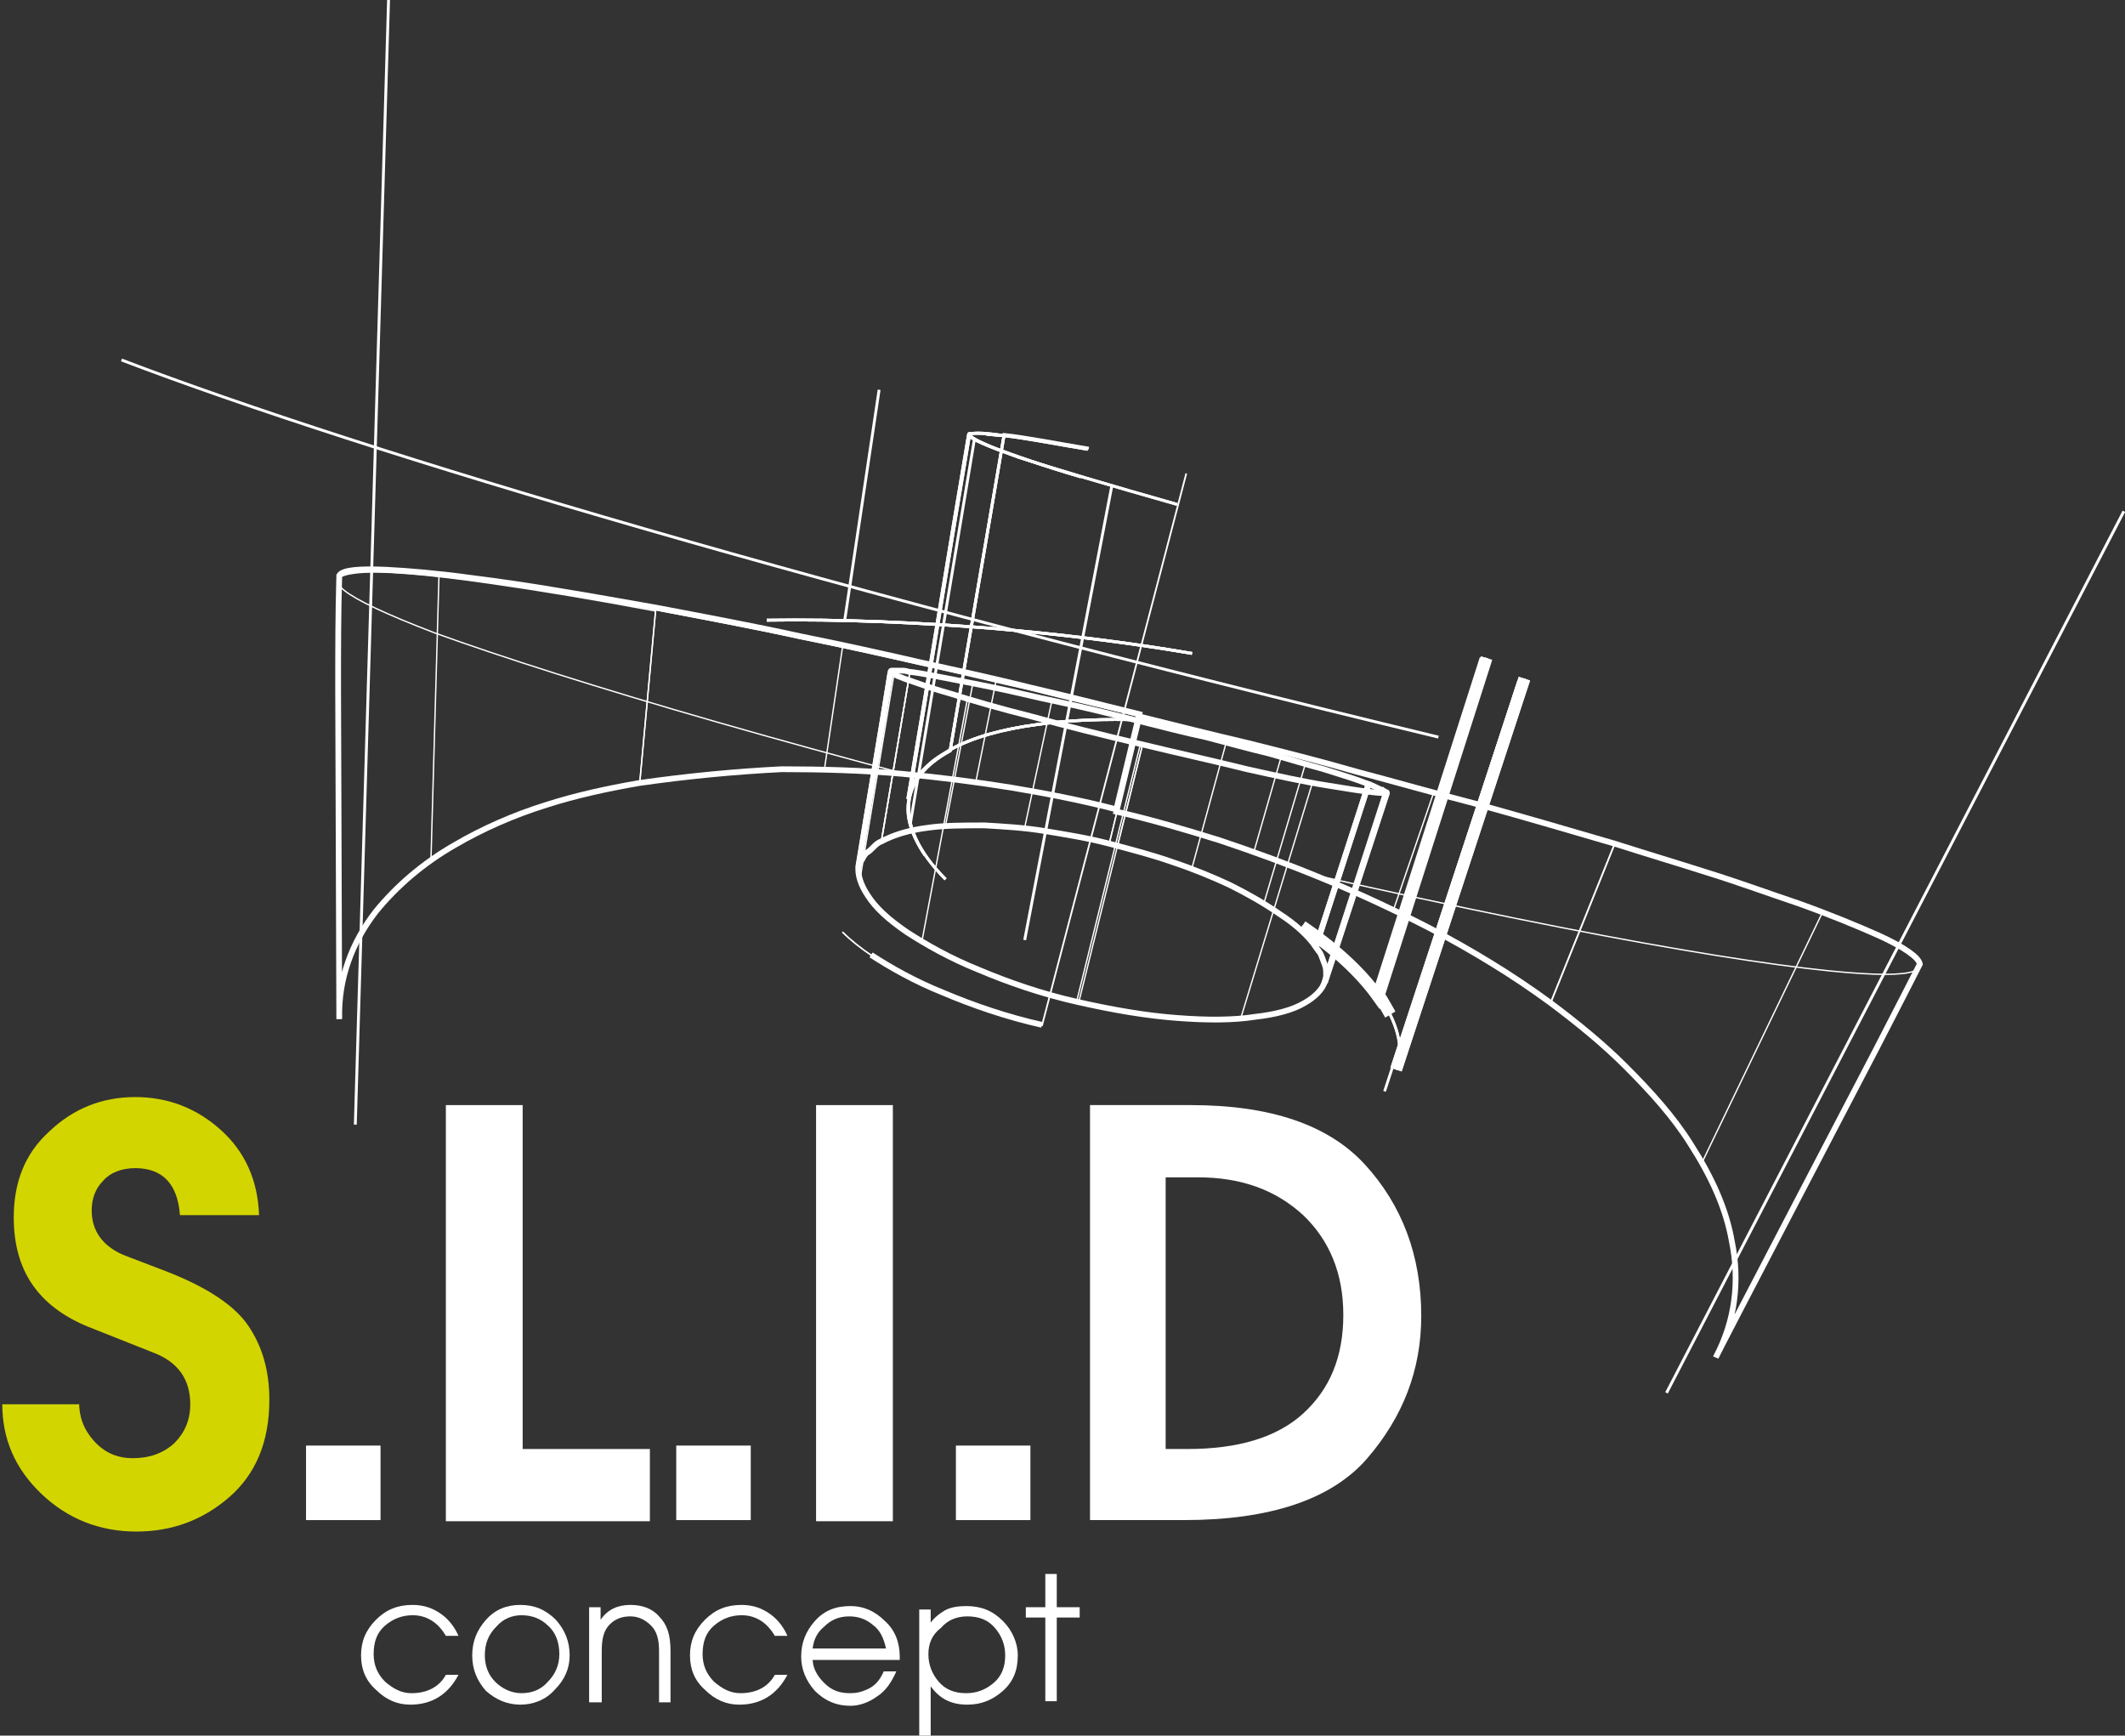 <?xml version="1.0" encoding="utf-8"?>
<!-- Generator: Adobe Illustrator 17.1.0, SVG Export Plug-In . SVG Version: 6.00 Build 0)  -->
<!DOCTYPE svg PUBLIC "-//W3C//DTD SVG 1.1//EN" "http://www.w3.org/Graphics/SVG/1.1/DTD/svg11.dtd">
<svg version="1.1" xmlns="http://www.w3.org/2000/svg" xmlns:xlink="http://www.w3.org/1999/xlink" x="0px" y="0px" width="185.4px"
	 height="151.4px" viewBox="0 0 185.4 151.4" enable-background="new 0 0 185.4 151.4" xml:space="preserve">
<rect x="0" y="0" width="185.4" height="151.4" fill="#333333" stroke="none"/>
<g id="Layer_1">
</g>
<g id="Layer_2">
	<g>
		<g>
			<g>
				<g>
					<g enable-background="new    ">
						<g enable-background="new    ">
							<defs>
								<path id="SVGID_1_" enable-background="new    " d="M149.7,118.4c1.7-3.2,2.1-6.7,1.4-10.1c-0.5-2.9-1.8-5.7-3.6-8.5
									c-1.5-2.4-3.5-4.6-5.7-6.8c-1.9-1.9-4.1-3.7-6.5-5.5c-3.4-2.5-6.9-4.6-10.5-6.5c-3.1-1.6-6.3-3.1-9.5-4.4
									c-2.9-1.2-5.9-2.3-8.9-3.3c-2.9-0.9-5.9-1.8-9-2.5l2-8.3c3.2,0.8,6.4,1.6,9.4,2.3c3.2,0.8,6.4,1.6,9.5,2.5
									c3.4,0.9,6.9,1.9,10.4,2.8c4,1.1,8.1,2.3,12.2,3.5c2.8,0.9,5.5,1.7,8,2.5c2.9,0.9,5.6,1.9,8,2.7c2.8,1,5.2,2,7,2.8
									c2.2,1,3.5,1.9,3.6,2.5c-0.5,1-2,3.9-3.8,7.4C163.6,91.7,149.8,118.1,149.7,118.4z"/>
							</defs>
							<clipPath id="SVGID_2_">
								<use xlink:href="#SVGID_1_"  overflow="visible"/>
							</clipPath>
							<g clip-path="url(#SVGID_2_)" enable-background="new    ">
								<g>
									<path fill="none" stroke="#FFFFFF" stroke-width="0.117" d="M99.4,62.4l-2,8.3c3.1,0.8,6.1,1.6,9,2.5c3,1,6,2.1,8.9,3.3
										c3.2,1.3,6.4,2.8,9.5,4.4c3.5,1.9,7.1,4.1,10.5,6.5l5.6-13.9c-4.1-1.2-8.2-2.4-12.2-3.5c-3.5-1-7-1.9-10.4-2.8
										c-3.1-0.8-6.3-1.7-9.5-2.5C105.8,64,102.6,63.2,99.4,62.4z"/>
									<line fill="none" stroke="#FFFFFF" stroke-width="0.117" x1="111.9" y1="65.6" x2="109.4" y2="74.3"/>
									<line fill="none" stroke="#FFFFFF" stroke-width="0.117" x1="125.1" y1="69.1" x2="121.6" y2="79.3"/>
								</g>
								<g>
									<path fill="none" stroke="#FFFFFF" stroke-width="0.117" d="M140.9,73.6l-5.6,13.9c4.1,3,7.7,6.3,10.4,9.8
										c3.5,4.5,5.7,9.3,5.7,14.1c0,6.4-3.9,12.6-13.2,16.8c-12,5.5-30.7,6.8-53,1.8l14.5-57.2c28,6.8,49.1,10.8,60,11.9
										c8,0.8,9.2-0.1,6.4-1.9c-2.1-1.3-6.3-2.9-11.5-4.8C150.6,76.6,146,75.1,140.9,73.6z"/>
									<line fill="none" stroke="#FFFFFF" stroke-width="0.117" x1="159" y1="79.6" x2="148.5" y2="101.4"/>
								</g>
							</g>
							<path clip-path="url(#SVGID_2_)" fill="none" stroke="#FFFFFF" stroke-width="0.117" d="M149.7,118.4
								c1.7-3.2,2.1-6.7,1.4-10.1c-0.5-2.9-1.8-5.7-3.6-8.5c-1.5-2.4-3.5-4.6-5.7-6.8c-1.9-1.9-4.1-3.7-6.5-5.5
								c-3.4-2.5-6.9-4.6-10.5-6.5c-3.1-1.6-6.3-3.1-9.5-4.4c-2.9-1.2-5.9-2.3-8.9-3.3c-2.9-0.9-5.9-1.8-9-2.5l2-8.3
								c3.2,0.8,6.4,1.6,9.4,2.3c3.2,0.8,6.4,1.6,9.5,2.5c3.4,0.9,6.9,1.9,10.4,2.8c4,1.1,8.1,2.3,12.2,3.5c2.8,0.9,5.5,1.7,8,2.5
								c2.9,0.9,5.6,1.9,8,2.7c2.8,1,5.2,2,7,2.8c2.2,1,3.5,1.9,3.6,2.5c-0.5,1-2,3.9-3.8,7.4C163.6,91.7,149.8,118.1,149.7,118.4z"
								/>
							<use xlink:href="#SVGID_1_"  overflow="visible" fill="none" stroke="#FFFFFF" stroke-width="0.503"/>
						</g>
						<g enable-background="new    ">
							<defs>
								<path id="SVGID_3_" enable-background="new    " d="M55.8,68.3c-2.9,0.5-5.6,1.1-8.1,1.9c-2.9,0.9-5.6,2.1-8,3.5
									c-2.8,1.6-5.1,3.6-6.9,5.8c-2.1,2.7-3.3,5.9-3.2,9.4l-0.1-28.8c0-3.6,0-6.4,0.1-9.9c0.3-0.5,1.8-0.6,4.1-0.5
									c1.9,0.1,4.4,0.3,7.3,0.7c2.4,0.3,5.2,0.7,8.1,1.2c2.5,0.4,5.2,0.9,8.1,1.4c4.2,0.8,8.5,1.6,12.6,2.5
									c3.5,0.7,7.1,1.5,10.6,2.3c3.2,0.7,6.4,1.4,9.6,2.2c3,0.7,6.2,1.5,9.4,2.3l-2,8.3c-3.1-0.8-6.2-1.4-9.2-1.9
									c-3.1-0.5-6.3-0.9-9.5-1.2c-3.4-0.3-7-0.4-10.5-0.4C64.2,67.3,60,67.7,55.8,68.3z"/>
							</defs>
							<clipPath id="SVGID_4_">
								<use xlink:href="#SVGID_3_"  overflow="visible"/>
							</clipPath>
							<g clip-path="url(#SVGID_4_)" enable-background="new    ">
								<g>
									<path fill="none" stroke="#FFFFFF" stroke-width="0.117" d="M99.8,72.8l-14.5,57.2c-22.5-5.1-39.5-14.8-48.7-25.3
										c-7.2-8.2-8.4-15.8-5.8-21.7c2-4.5,6-7.9,11.2-10.4c4-1.9,8.7-3.3,13.8-4.1l1.4-15.2c-5.3-1-10.1-1.8-14.3-2.4
										c-5.5-0.8-9.9-1.2-12-0.9c-3,0.4-1.6,1.9,7,5.2C49.5,59.4,71.4,65.9,99.8,72.8z"/>
									<line fill="none" stroke="#FFFFFF" stroke-width="0.117" x1="38.3" y1="50.2" x2="37.6" y2="75"/>
								</g>
								<g>
									<path fill="none" stroke="#FFFFFF" stroke-width="0.117" d="M57.2,53.2l-1.4,15.2c4.1-0.7,8.4-1,12.4-1.1
										c3.5-0.1,7.1,0.1,10.5,0.4c3.1,0.3,6.3,0.7,9.5,1.2c3,0.5,6.1,1.1,9.2,1.9l2-8.3c-3.2-0.8-6.4-1.5-9.4-2.3
										c-3.2-0.7-6.4-1.5-9.6-2.2c-3.5-0.8-7.1-1.6-10.6-2.3C65.7,54.8,61.4,54,57.2,53.2z"/>
									<line fill="none" stroke="#FFFFFF" stroke-width="0.117" x1="73.5" y1="56.5" x2="71.9" y2="67.3"/>
									<line fill="none" stroke="#FFFFFF" stroke-width="0.117" x1="86.9" y1="59.4" x2="85.1" y2="68.4"/>
								</g>
							</g>
							<path clip-path="url(#SVGID_4_)" fill="none" stroke="#FFFFFF" stroke-width="0.117" d="M55.8,68.3
								c-2.9,0.5-5.6,1.1-8.1,1.9c-2.9,0.9-5.6,2.1-8,3.5c-2.8,1.6-5.1,3.6-6.9,5.8c-2.1,2.7-3.3,5.9-3.2,9.4l-0.1-28.8
								c0-3.6,0-6.4,0.1-9.9c0.3-0.5,1.8-0.6,4.1-0.5c1.9,0.1,4.4,0.3,7.3,0.7c2.4,0.3,5.2,0.7,8.1,1.2c2.5,0.4,5.2,0.9,8.1,1.4
								c4.2,0.8,8.5,1.6,12.6,2.5c3.5,0.7,7.1,1.5,10.6,2.3c3.2,0.7,6.4,1.4,9.6,2.2c3,0.7,6.2,1.5,9.4,2.3l-2,8.3
								c-3.1-0.8-6.2-1.4-9.2-1.9c-3.1-0.5-6.3-0.9-9.5-1.2c-3.4-0.3-7-0.4-10.5-0.4C64.2,67.3,60,67.7,55.8,68.3z"/>
							<use xlink:href="#SVGID_3_"  overflow="visible" fill="none" stroke="#FFFFFF" stroke-width="0.503"/>
						</g>
						<g enable-background="new    ">
							<defs>
								<path id="SVGID_5_" enable-background="new    " d="M77.7,58.6c0,0.1,0.4,0.3,1.2,0.6c0.9,0.3,2.2,0.8,4,1.3
									c1.9,0.6,4.3,1.3,7.1,2c2.9,0.8,6.1,1.6,9.5,2.4c3.3,0.8,6.5,1.5,9.3,2.2c2.7,0.6,5,1.1,6.9,1.4c1.8,0.3,3.1,0.5,4,0.6
									c0.8,0.1,1.2,0.1,1.3,0l-5.4,16.5c-0.2,0.7-0.9,1.4-1.8,1.9c-1,0.6-2.5,1-4.3,1.2c-1.9,0.3-4.2,0.3-6.8,0.1
									c-2.7-0.2-5.6-0.7-8.7-1.4c-3.1-0.7-6-1.7-8.6-2.8c-2.5-1-4.6-2.2-6.3-3.3c-1.6-1.1-2.7-2.1-3.4-3.2
									c-0.6-0.9-0.9-1.8-0.8-2.6C75.8,70,76.8,64.3,77.7,58.6z"/>
							</defs>
							<clipPath id="SVGID_6_">
								<use xlink:href="#SVGID_5_"  overflow="visible"/>
							</clipPath>
							<g clip-path="url(#SVGID_6_)" enable-background="new    ">
								<g>
									<path fill="none" stroke="#FFFFFF" stroke-width="0.117" d="M79.4,58.6l-2.5,14.8c-1.2,0.6-1.8,1.5-1.9,2.4
										c-0.1,1.1,0.5,2.3,1.7,3.6c1.4,1.4,3.6,2.9,6.5,4.3c3.1,1.5,6.8,2.8,10.9,3.8l5.6-22.6c-4.5-1.1-8.6-2.2-12-3.1
										c-3.3-0.9-5.8-1.7-7.4-2.2c-1.5-0.5-2.3-0.9-2.3-1C77.7,58.4,78.2,58.4,79.4,58.6z"/>
									<line fill="none" stroke="#FFFFFF" stroke-width="0.117" x1="78" y1="58.8" x2="75" y2="76.9"/>
									<line fill="none" stroke="#FFFFFF" stroke-width="0.117" x1="84.4" y1="61" x2="80.4" y2="82.3"/>
								</g>
								<g>
									<path fill="none" stroke="#FFFFFF" stroke-width="0.117" d="M99.5,64.9l-5.6,22.6c4.1,1,8,1.5,11.3,1.5
										c3.1,0,5.7-0.3,7.5-1c1.6-0.6,2.6-1.5,2.9-2.5c0.3-0.9,0-2-0.8-3.1l4.6-14.2c1.1,0.4,1.7,0.7,1.6,0.8
										c0,0.1-0.8,0.1-2.2-0.1c-1.6-0.2-4.1-0.7-7.3-1.4C108,67,104,66,99.5,64.9z"/>
									<line fill="none" stroke="#FFFFFF" stroke-width="0.117" x1="114.5" y1="68.3" x2="108.2" y2="89"/>
									<line fill="none" stroke="#FFFFFF" stroke-width="0.117" x1="120.7" y1="69.2" x2="115.1" y2="86.5"/>
								</g>
							</g>
							<path clip-path="url(#SVGID_6_)" fill="none" stroke="#FFFFFF" stroke-width="0.117" d="M77.7,58.6c0,0.1,0.4,0.3,1.2,0.6
								c0.9,0.3,2.2,0.8,4,1.3c1.9,0.6,4.3,1.3,7.1,2c2.9,0.8,6.1,1.6,9.5,2.4c3.3,0.8,6.5,1.5,9.3,2.2c2.7,0.6,5,1.1,6.9,1.4
								c1.8,0.3,3.1,0.5,4,0.6c0.8,0.1,1.2,0.1,1.3,0l-5.4,16.5c-0.2,0.7-0.9,1.4-1.8,1.9c-1,0.6-2.5,1-4.3,1.2
								c-1.9,0.3-4.2,0.3-6.8,0.1c-2.7-0.2-5.6-0.7-8.7-1.4c-3.1-0.7-6-1.7-8.6-2.8c-2.5-1-4.6-2.2-6.3-3.3
								c-1.6-1.1-2.7-2.1-3.4-3.2c-0.6-0.9-0.9-1.8-0.8-2.6C75.8,70,76.8,64.3,77.7,58.6z"/>
							<use xlink:href="#SVGID_5_"  overflow="visible" fill="none" stroke="#FFFFFF" stroke-width="0.503"/>
						</g>
						<g enable-background="new    ">
							<defs>
								<path id="SVGID_7_" enable-background="new    " d="M74.9,75.7c0.9-5.7,1.9-11.4,2.8-17.1c0,0,0-0.1,0.1-0.1
									c0.1,0,0.2,0,0.3,0c0.1,0,0.3,0,0.5,0c0.2,0,0.4,0,0.7,0.1c1,0.1,2.4,0.4,4,0.7c1.5,0.3,3.1,0.6,4.9,1
									c1.7,0.4,3.5,0.8,5.4,1.2c1.8,0.4,3.8,0.9,5.8,1.4c2,0.5,3.9,1,5.8,1.4c1.9,0.5,3.7,1,5.4,1.4c1.8,0.5,3.4,1,4.9,1.4
									c1.6,0.5,2.9,0.9,3.9,1.3l-4.6,14.2c-0.7-1-1.8-2-3.2-2.9c-1.3-0.9-2.7-1.7-4.3-2.5c-1.5-0.7-3.2-1.4-5-2
									c-1.7-0.6-3.6-1.1-5.5-1.6c-1.9-0.5-3.8-0.8-5.6-1.1c-1.8-0.3-3.6-0.4-5.3-0.5c-1.8,0-3.5,0-4.9,0.2c-1.6,0.2-3,0.6-4.1,1.2
									c-0.3,0.1-0.5,0.3-0.7,0.5c-0.2,0.2-0.4,0.4-0.6,0.5c-0.2,0.2-0.3,0.4-0.4,0.6C75,75.2,74.9,75.5,74.9,75.7z"/>
							</defs>
							<clipPath id="SVGID_8_">
								<use xlink:href="#SVGID_7_"  overflow="visible"/>
							</clipPath>
							<g clip-path="url(#SVGID_8_)" enable-background="new    ">
								<g>
									<path fill="none" stroke="#FFFFFF" stroke-width="0.117" d="M119.4,68.3l-4.6,14.2c-0.7-1-1.8-2-3.2-2.9
										c-1.3-0.9-2.7-1.7-4.3-2.5c-1.5-0.7-3.2-1.4-5-2c-1.7-0.6-3.6-1.1-5.5-1.6l2.6-10.7c2,0.5,3.9,1,5.8,1.4
										c1.9,0.5,3.7,1,5.4,1.4c1.8,0.5,3.4,1,4.9,1.4C117,67.5,118.4,68,119.4,68.3z"/>
									<line fill="none" stroke="#FFFFFF" stroke-width="0.117" x1="113.9" y1="66.6" x2="110.3" y2="78.7"/>
									<line fill="none" stroke="#FFFFFF" stroke-width="0.117" x1="107" y1="64.7" x2="104" y2="75.7"/>
								</g>
								<g>
									<path fill="none" stroke="#FFFFFF" stroke-width="0.117" d="M99.4,62.8l-2.6,10.7c-1.9-0.5-3.8-0.8-5.6-1.1
										c-1.8-0.3-3.6-0.4-5.3-0.5c-1.8,0-3.5,0-4.9,0.2c-1.6,0.2-3,0.6-4.1,1.2l2.5-14.8c1,0.1,2.4,0.4,4,0.7
										c1.5,0.3,3.1,0.6,4.9,1c1.7,0.4,3.5,0.8,5.4,1.2C95.5,61.9,97.4,62.3,99.4,62.8z"/>
									<line fill="none" stroke="#FFFFFF" stroke-width="0.117" x1="91.8" y1="61" x2="89.4" y2="72.2"/>
									<line fill="none" stroke="#FFFFFF" stroke-width="0.117" x1="84.9" y1="59.5" x2="82.5" y2="72"/>
								</g>
								<g>
									<path fill="none" stroke="#FFFFFF" stroke-width="0.117" d="M79.4,58.6l-2.5,14.8c-1.2,0.6-1.8,1.5-1.9,2.4
										c-0.1,1.1,0.5,2.3,1.7,3.6c1.4,1.4,3.6,2.9,6.5,4.3c3.1,1.5,6.8,2.8,10.9,3.8l5.6-22.6c-4.5-1.1-8.6-2.2-12-3.1
										c-3.3-0.9-5.8-1.7-7.4-2.2c-1.5-0.5-2.3-0.9-2.3-1C77.7,58.4,78.2,58.4,79.4,58.6z"/>
								</g>
							</g>
							<path clip-path="url(#SVGID_8_)" fill="none" stroke="#FFFFFF" stroke-width="0.117" d="M74.9,75.7
								c0.9-5.7,1.9-11.4,2.8-17.1c0,0,0-0.1,0.1-0.1c0.1,0,0.2,0,0.3,0c0.1,0,0.3,0,0.5,0c0.2,0,0.4,0,0.7,0.1c1,0.1,2.4,0.4,4,0.7
								c1.5,0.3,3.1,0.6,4.9,1c1.7,0.4,3.5,0.8,5.4,1.2c1.8,0.4,3.8,0.9,5.8,1.4c2,0.5,3.9,1,5.8,1.4c1.9,0.5,3.7,1,5.4,1.4
								c1.8,0.5,3.4,1,4.9,1.4c1.6,0.5,2.9,0.9,3.9,1.3l-4.6,14.2c-0.7-1-1.8-2-3.2-2.9c-1.3-0.9-2.7-1.7-4.3-2.5
								c-1.5-0.7-3.2-1.4-5-2c-1.7-0.6-3.6-1.1-5.5-1.6c-1.9-0.5-3.8-0.8-5.6-1.1c-1.8-0.3-3.6-0.4-5.3-0.5c-1.8,0-3.5,0-4.9,0.2
								c-1.6,0.2-3,0.6-4.1,1.2c-0.3,0.1-0.5,0.3-0.7,0.5c-0.2,0.2-0.4,0.4-0.6,0.5c-0.2,0.2-0.3,0.4-0.4,0.6
								C75,75.2,74.9,75.5,74.9,75.7z"/>
							<use xlink:href="#SVGID_7_"  overflow="visible" fill="none" stroke="#FFFFFF" stroke-width="0.503"/>
						</g>
						<g enable-background="new    ">
							<defs>
								<path id="SVGID_9_" enable-background="new    " d="M121,69.2l-5.4,16.5c0.1-0.2,0.1-0.5,0.1-0.7c0-0.3,0-0.5-0.1-0.8
									c-0.1-0.3-0.2-0.5-0.3-0.8c-0.1-0.3-0.3-0.5-0.5-0.8l4.6-14.2c0.3,0.1,0.5,0.2,0.7,0.3c0.2,0.1,0.4,0.2,0.5,0.2
									c0.1,0.1,0.2,0.1,0.3,0.2C121,69.1,121,69.1,121,69.2z"/>
							</defs>
							<clipPath id="SVGID_10_">
								<use xlink:href="#SVGID_9_"  overflow="visible"/>
							</clipPath>
							<g clip-path="url(#SVGID_10_)" enable-background="new    ">
								<path fill="none" stroke="#FFFFFF" stroke-width="0.117" d="M99.5,64.9l-5.6,22.6c4.1,1,8,1.5,11.3,1.5
									c3.1,0,5.7-0.3,7.5-1c1.6-0.6,2.6-1.5,2.9-2.5c0.3-0.9,0-2-0.8-3.1l4.6-14.2c1.1,0.4,1.7,0.7,1.6,0.8c0,0.1-0.8,0.1-2.2-0.1
									c-1.6-0.2-4.1-0.7-7.3-1.4C108,67,104,66,99.5,64.9z"/>
							</g>
							<path clip-path="url(#SVGID_10_)" fill="none" stroke="#FFFFFF" stroke-width="0.117" d="M121,69.2l-5.4,16.5
								c0.1-0.2,0.1-0.5,0.1-0.7c0-0.3,0-0.5-0.1-0.8c-0.1-0.3-0.2-0.5-0.3-0.8c-0.1-0.3-0.3-0.5-0.5-0.8l4.6-14.2
								c0.3,0.1,0.5,0.2,0.7,0.3c0.2,0.1,0.4,0.2,0.5,0.2c0.1,0.1,0.2,0.1,0.3,0.2C121,69.1,121,69.1,121,69.2z"/>
							<use xlink:href="#SVGID_9_"  overflow="visible" fill="none" stroke="#FFFFFF" stroke-width="0.503"/>
						</g>
					</g>
				</g>
			</g>
			<line fill="none" stroke="#FFFFFF" stroke-width="0.151" x1="90.9" y1="89.5" x2="103.5" y2="41.3"/>
			<line fill="none" stroke="#FFFFFF" stroke-width="0.251" x1="145.4" y1="121.5" x2="185.3" y2="44.6"/>
			<line fill="none" stroke="#FFFFFF" stroke-width="0.251" x1="31" y1="98.1" x2="33.9" y2="0"/>
			<path fill="none" stroke="#FFFFFF" stroke-width="0.503" d="M90.9,89.4c-3.1-0.7-6-1.7-8.6-2.8c-2.5-1-4.6-2.2-6.3-3.3"/>
			<path fill="none" stroke="#FFFFFF" stroke-width="0.117" d="M73.5,81.3c1.4,1.4,3.6,2.9,6.5,4.3c3.1,1.5,6.8,2.8,10.9,3.8"/>
			<path fill="none" stroke="#FFFFFF" stroke-width="0.117" d="M90.9,89.4c-3.1-0.7-6-1.7-8.6-2.8c-2.5-1-4.6-2.2-6.3-3.3"/>
			<path fill="none" stroke="#FFFFFF" stroke-width="0.117" d="M73.5,81.3c1.4,1.4,3.6,2.9,6.5,4.3c3.1,1.5,6.8,2.8,10.9,3.8"/>
			<line fill="none" stroke="#FFFFFF" stroke-width="1.039" x1="133" y1="59.2" x2="121.8" y2="93.3"/>
			<path fill="none" stroke="#FFFFFF" stroke-width="0.241" d="M121.9,93.2c0.6-1.9,0-4-1.6-6.4l9.4-29.4"/>
			<line fill="none" stroke="#FFFFFF" stroke-width="0.241" x1="132.5" y1="59.4" x2="120.8" y2="95.2"/>
			<line fill="none" stroke="#FFFFFF" stroke-width="0.241" x1="133" y1="59.2" x2="121.8" y2="93.3"/>
			<path fill="none" stroke="#FFFFFF" stroke-width="1.039" d="M129.6,57.5l-9.4,29.4c-1.5-2.1-3.8-4.2-6.6-6.1"/>
			<path fill="none" stroke="#FFFFFF" stroke-width="0.241" d="M129.6,57.5l-9.4,29.4c-1.5-2.1-3.8-4.2-6.6-6.1"/>
			<path fill="none" stroke="#FFFFFF" stroke-width="0.241" d="M129.6,57.5l-9.4,29.4c-1.5-2.1-3.8-4.2-6.6-6.1"/>
			<path fill="none" stroke="#FFFFFF" stroke-width="1.039" d="M121.3,88.5c-0.3-0.5-0.6-1.1-1-1.7l9.4-29.4"/>
			<line fill="none" stroke="#FFFFFF" stroke-width="1.039" x1="133" y1="59.2" x2="121.8" y2="93.3"/>
			<path fill="none" stroke="#FFFFFF" stroke-width="0.241" d="M121.9,93.2c0.6-1.9,0-4-1.6-6.4l9.4-29.4"/>
			<path fill="none" stroke="#FFFFFF" stroke-width="0.241" d="M121.3,88.5c-0.3-0.5-0.6-1.1-1-1.7l9.4-29.4"/>
			<line fill="none" stroke="#FFFFFF" stroke-width="0.251" x1="133" y1="59.2" x2="121.8" y2="93.3"/>
			<path fill="none" stroke="#FFFFFF" stroke-width="0.251" d="M104,57c-5.8-1-11.7-1.7-17.6-2.2c-6.4-0.5-13-0.8-19.5-0.7"/>
			<path fill="none" stroke="#FFFFFF" stroke-width="0.251" d="M10.6,31.4c21.5,8.2,62.2,20.2,114.9,32.9"/>
			<path fill="none" stroke="#FFFFFF" stroke-width="0.251" d="M66.9,54.1c6.5-0.1,13.1,0.2,19.5,0.7c5.8,0.5,11.7,1.2,17.6,2.2"/>
			<line fill="none" stroke="#FFFFFF" stroke-width="0.251" x1="76.7" y1="34" x2="73.7" y2="54.1"/>
			<path fill="none" stroke="#FFFFFF" stroke-width="0.251" d="M104,57c-5.8-1-11.7-1.7-17.6-2.2c-6.4-0.5-13-0.8-19.5-0.7"/>
			<path fill="none" stroke="#FFFFFF" stroke-width="0.251" d="M80.7,74.6c-1.2-1.8-1.7-3.4-1.4-4.9c1.8-10.6,3.5-21.2,5.3-31.8
				c0,0.2,0.7,0.6,2.2,1.2c1.6,0.6,4.1,1.5,7.5,2.5"/>
			<path fill="none" stroke="#FFFFFF" stroke-width="0.251" d="M102.7,44c-6-1.7-10.7-3.1-13.8-4.1c-2.8-1-4.2-1.6-4.3-1.9
				c-0.1-0.3,1-0.3,3,0l-4.7,27.5c-2.2,1.2-3.4,2.7-3.6,4.5c-0.2,2,0.8,4.3,3.2,6.7"/>
			<line fill="none" stroke="#FFFFFF" stroke-width="0.251" x1="85" y1="38.4" x2="79.4" y2="72"/>
			<line fill="none" stroke="#FFFFFF" stroke-width="0.251" x1="97" y1="42.4" x2="89.4" y2="82"/>
			<path fill="none" stroke="#FFFFFF" stroke-width="0.251" d="M80.7,74.6c-1.2-1.8-1.7-3.4-1.4-4.9c1.8-10.6,3.5-21.2,5.3-31.8
				c0,0.2,0.7,0.6,2.2,1.2c1.6,0.6,4.1,1.5,7.5,2.5"/>
			<path fill="none" stroke="#FFFFFF" stroke-width="0.251" d="M99.7,62.8c-3.3-0.1-6.4,0-9.2,0.4c-3,0.4-5.6,1.1-7.6,2.2
				c-0.5,0.3-1,0.6-1.4,0.9c-0.4,0.3-0.8,0.7-1.1,1c-0.3,0.4-0.6,0.7-0.8,1.1c-0.2,0.4-0.3,0.8-0.4,1.3c1.8-10.6,3.5-21.2,5.3-31.8
				c0-0.1,0.1-0.1,0.2-0.1c0.1,0,0.3,0,0.6,0c0.3,0,0.6,0,0.9,0.1c0.4,0,0.8,0.1,1.3,0.1c1.9,0.2,4.4,0.7,7.4,1.2"/>
			<path fill="none" stroke="#FFFFFF" stroke-width="0.251" d="M99.7,62.8c-3.3-0.1-6.4,0-9.2,0.4c-3,0.4-5.6,1.1-7.6,2.2l4.7-27.5
				c1.9,0.2,4.4,0.7,7.4,1.2"/>
			<path fill="none" stroke="#FFFFFF" stroke-width="0.251" d="M102.7,44c-6-1.7-10.7-3.1-13.8-4.1c-2.8-1-4.2-1.6-4.3-1.9
				c-0.1-0.3,1-0.3,3,0l-4.7,27.5c-2.2,1.2-3.4,2.7-3.6,4.5c-0.2,2,0.8,4.3,3.2,6.7"/>
			<path fill="none" stroke="#FFFFFF" stroke-width="0.251" d="M99.7,62.8c-3.3-0.1-6.4,0-9.2,0.4c-3,0.4-5.6,1.1-7.6,2.2
				c-0.5,0.3-1,0.6-1.4,0.9c-0.4,0.3-0.8,0.7-1.1,1c-0.3,0.4-0.6,0.7-0.8,1.1c-0.2,0.4-0.3,0.8-0.4,1.3c1.8-10.6,3.5-21.2,5.3-31.8
				c0-0.1,0.1-0.1,0.2-0.1c0.1,0,0.3,0,0.6,0c0.3,0,0.6,0,0.9,0.1c0.4,0,0.8,0.1,1.3,0.1c1.9,0.2,4.4,0.7,7.4,1.2"/>
		</g>
		<g>
			<path fill="#D3D500" d="M6.9,122.3c0,1.3,0.4,2.4,1.3,3.4c0.9,1,2,1.5,3.4,1.5c1.4,0,2.6-0.4,3.6-1.3c0.9-0.9,1.4-2,1.4-3.4
				c0-2.2-1.1-3.7-3.2-4.5l-5.8-2.3c-4.3-1.8-6.4-4.9-6.4-9.5c0-3.1,1-5.6,3.1-7.5c2.1-2,4.6-3,7.5-3c2.9,0,5.4,1,7.5,2.9
				c2.1,1.9,3.2,4.4,3.3,7.4h-6.9c-0.2-2.7-1.5-4.1-3.9-4.1c-1.2,0-2.2,0.4-2.8,1.1c-0.7,0.7-1,1.6-1,2.6c0,0.8,0.2,1.6,0.7,2.3
				c0.5,0.7,1.3,1.3,2.4,1.7l3.4,1.3c3.6,1.4,6,3,7.2,4.8c1.2,1.8,1.8,3.9,1.8,6.4c0,3.7-1.2,6.5-3.5,8.5c-2.3,2-5,3-8.1,3
				c-3.2,0-6-1.1-8.3-3.3c-2.3-2.2-3.4-4.8-3.4-7.8H6.9z"/>
			<path fill="#FFFFFF" d="M26.7,126.1h6.5v6.5h-6.5V126.1z"/>
			<path fill="#FFFFFF" d="M38.9,96.4h6.7v30h11.1v6.3H38.9V96.4z"/>
			<path fill="#FFFFFF" d="M59,126.1h6.5v6.5H59V126.1z"/>
			<path fill="#FFFFFF" d="M71.2,96.4h6.7v36.3h-6.7V96.4z"/>
			<path fill="#FFFFFF" d="M83.4,126.1h6.5v6.5h-6.5V126.1z"/>
			<path fill="#FFFFFF" d="M95.1,132.6V96.4h8.8c6.9,0,12,1.7,15.2,5.2c3.2,3.5,4.9,7.9,4.9,13.2c0,4.7-1.6,8.8-4.7,12.4
				c-3.1,3.6-8.5,5.4-16,5.4H95.1z M101.8,126.4h1.8c4.4,0,7.8-1,10.1-3.1c2.3-2.1,3.5-4.9,3.5-8.6c0-3.6-1.2-6.5-3.5-8.7
				c-2.4-2.2-5.4-3.3-9.2-3.3h-1.2h-1.6V126.4z"/>
		</g>
		<g>
			<path fill="#FFFFFF" d="M38.9,146.1H40c-0.9,1.7-2.3,2.6-4.2,2.6c-1.1,0-2.1-0.4-3-1.3c-0.9-0.8-1.3-1.8-1.3-3
				c0-1.2,0.4-2.2,1.3-3.1c0.9-0.9,1.9-1.3,3.2-1.3c1,0,1.8,0.3,2.5,0.8c0.7,0.5,1.2,1.2,1.5,1.9h-1.1c-0.7-1.2-1.7-1.8-2.9-1.8
				c-0.9,0-1.7,0.3-2.4,0.9c-0.7,0.6-1,1.4-1,2.5c0,0.9,0.3,1.7,1,2.4c0.7,0.6,1.4,1,2.3,1C37.2,147.7,38.3,147.2,38.9,146.1z"/>
			<path fill="#FFFFFF" d="M41.2,144.4c0-1.2,0.4-2.2,1.2-3.1c0.8-0.9,1.8-1.3,3-1.3c1.2,0,2.2,0.4,3.1,1.3c0.8,0.9,1.2,1.9,1.2,3.1
				c0,1.1-0.4,2.1-1.3,3c-0.8,0.9-1.9,1.3-3,1.3c-1.1,0-2.1-0.4-3-1.2C41.6,146.6,41.2,145.6,41.2,144.4z M42.3,144.4
				c0,0.9,0.3,1.7,0.9,2.3s1.4,1,2.3,1c0.9,0,1.7-0.3,2.3-1c0.6-0.6,1-1.4,1-2.4c0-1-0.3-1.9-1-2.5c-0.6-0.6-1.4-0.9-2.3-0.9
				c-0.8,0-1.6,0.3-2.2,1C42.6,142.6,42.3,143.4,42.3,144.4z"/>
			<path fill="#FFFFFF" d="M51.4,148.4v-8.2h1v1.1c0.6-0.9,1.5-1.3,2.6-1.3c1,0,1.9,0.3,2.5,1c0.7,0.7,1,1.6,1,3v4.5h-1V144
				c0-1-0.2-1.7-0.7-2.2c-0.5-0.5-1.1-0.8-1.8-0.8c-0.7,0-1.3,0.2-1.8,0.7c-0.5,0.5-0.7,1.2-0.7,2.3v4.5H51.4z"/>
			<path fill="#FFFFFF" d="M67.6,146.1h1.1c-0.9,1.7-2.3,2.6-4.2,2.6c-1.1,0-2.1-0.4-3-1.3c-0.9-0.8-1.3-1.8-1.3-3
				c0-1.2,0.4-2.2,1.3-3.1c0.9-0.9,1.9-1.3,3.2-1.3c1,0,1.8,0.3,2.5,0.8c0.7,0.5,1.2,1.2,1.5,1.9h-1.1c-0.7-1.2-1.7-1.8-2.9-1.8
				c-0.9,0-1.7,0.3-2.4,0.9c-0.7,0.6-1,1.4-1,2.5c0,0.9,0.3,1.7,1,2.4c0.7,0.6,1.4,1,2.3,1C65.9,147.7,67,147.2,67.6,146.1z"/>
			<path fill="#FFFFFF" d="M70.9,144.7c0,0.7,0.3,1.4,1,2.1s1.4,0.9,2.3,0.9c0.5,0,1-0.1,1.6-0.4c0.6-0.3,1-0.8,1.3-1.5h1.1
				c-0.4,0.9-0.9,1.7-1.7,2.2c-0.7,0.5-1.5,0.8-2.3,0.8c-1.2,0-2.2-0.4-3.1-1.3c-0.8-0.9-1.2-1.9-1.2-3c0-1.2,0.4-2.2,1.2-3.1
				c0.8-0.9,1.8-1.3,3.1-1.3c1.1,0,2.1,0.4,3,1.3c0.9,0.8,1.3,1.9,1.3,3.1v0.3H70.9z M70.9,143.8h6.4c-0.2-0.9-0.5-1.6-1.2-2.1
				c-0.6-0.5-1.3-0.7-2-0.7c-0.9,0-1.6,0.3-2.2,0.9C71.3,142.4,71,143,70.9,143.8z"/>
			<path fill="#FFFFFF" d="M81.1,141.7c0.3-0.5,0.8-0.9,1.3-1.2c0.5-0.3,1.2-0.4,1.9-0.4c1.3,0,2.3,0.4,3.2,1.3
				c0.8,0.8,1.3,1.9,1.3,3c0,1.3-0.4,2.3-1.3,3.1c-0.9,0.8-1.9,1.2-3.1,1.2c-1.4,0-2.4-0.5-3.2-1.6v4.4h-1v-11.1h1V141.7z M81,144.3
				c0,0.9,0.3,1.7,0.9,2.4c0.6,0.7,1.4,1,2.4,1c0.9,0,1.7-0.3,2.4-0.9c0.7-0.6,1-1.4,1-2.4c0-0.9-0.3-1.7-0.9-2.4
				c-0.6-0.7-1.4-1-2.4-1c-0.9,0-1.7,0.3-2.3,1C81.3,142.6,81,143.4,81,144.3z"/>
			<path fill="#FFFFFF" d="M91.2,137.3h1v2.9h2v0.9h-2v7.3h-1v-7.3h-1.7v-0.9h1.7V137.3z"/>
		</g>
	</g>
</g>
</svg>
